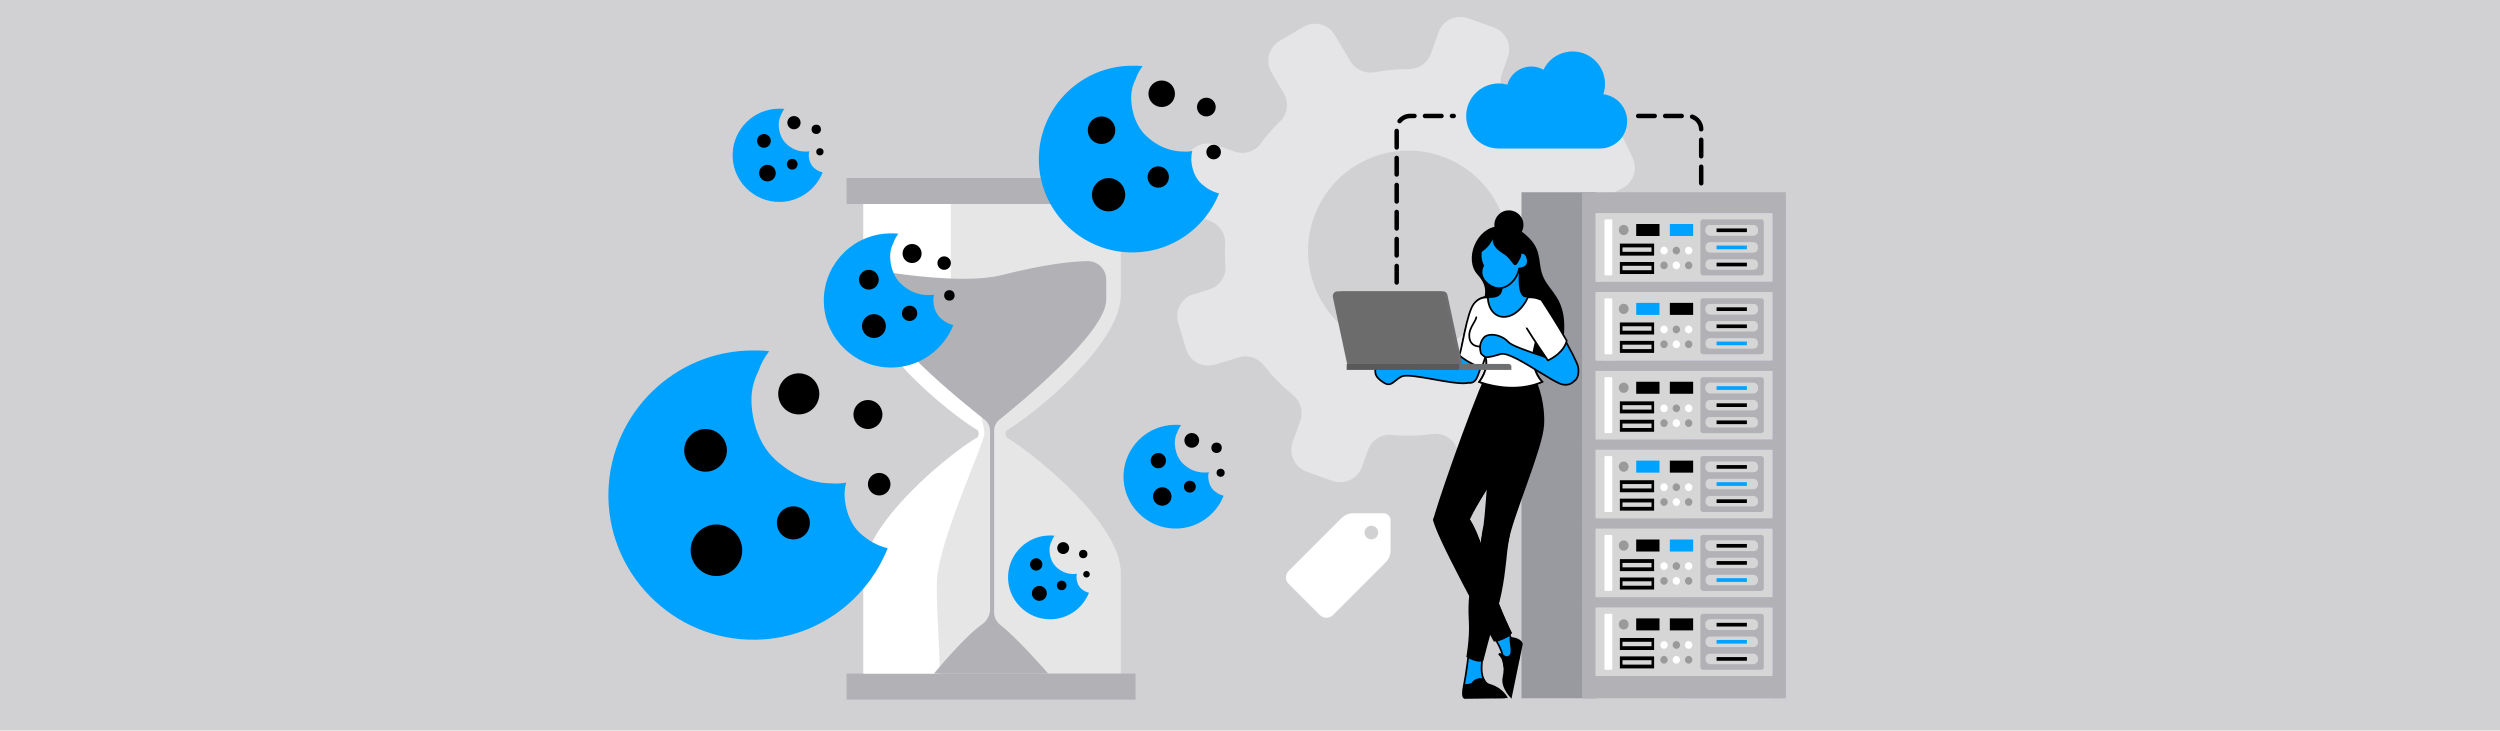 <?xml version="1.0" encoding="UTF-8"?>
<svg id="Layer_1" xmlns="http://www.w3.org/2000/svg" version="1.1" viewBox="0 0 770 225">
  <!-- Generator: Adobe Illustrator 29.7.1, SVG Export Plug-In . SVG Version: 2.1.1 Build 8)  -->
  <defs>
    <style>
      .st0 {
        fill: #9999a0;
      }

      .st1 {
        fill: #d6d6d6;
      }

      .st2 {
        fill: #6c6c6c;
      }

      .st3 {
        fill: #595959;
      }

      .st4 {
        fill: #e6e6e6;
      }

      .st5 {
        fill: #9a9a9a;
      }

      .st6 {
        fill: #6e6f71;
      }

      .st7 {
        fill: #b1b1b6;
      }

      .st8 {
        fill: #e5e5e7;
      }

      .st9 {
        fill: #d1d1d4;
      }

      .st10 {
        fill: #fff;
      }

      .st11 {
        fill: #cdb0f4;
      }

      .st12 {
        fill: #00a2ff;
      }
    </style>
  </defs>
  <rect class="st9" width="770" height="225"/>
  <path class="st10" d="M426.096,158.081c1.208,0,2.196.988,2.196,2.196v9.294c0,1.354-.549,2.671-1.5,3.623l-16.284,16.284c-1.061,1.061-2.891,1.061-3.952,0l-9.66-9.66c-.512-.512-.805-1.208-.805-1.976,0-.732.293-1.464.805-1.976l16.284-16.284c.951-.951,2.269-1.5,3.623-1.5h9.294ZM420.276,164.031c0,1.16.941,2.101,2.101,2.101s2.101-.941,2.101-2.101-.941-2.101-2.101-2.101-2.101.941-2.101,2.101Z"/>
  <path class="st8" d="M500.638,89.534l-5.815-2.069c-2.903-1.033-4.877-3.821-4.722-6.898.205-4.081-.04-8.133-.703-12.09-.518-3.089,1.147-6.132,3.975-7.475l6.099-2.897c3.547-1.685,5.056-5.925,3.371-9.472l-3.622-7.624c-1.685-3.547-5.926-5.056-9.472-3.371l-6.455,3.066c-2.813,1.336-6.215.784-8.338-1.494-2.895-3.108-6.161-5.911-9.766-8.331-2.649-1.778-3.673-5.188-2.604-8.194l1.828-5.137c1.317-3.699-.615-7.765-4.314-9.081l-7.952-2.83c-3.699-1.317-7.765.615-9.081,4.314l-2.355,6.617c-1.029,2.891-3.796,4.727-6.864,4.722-3.495-.007-6.957.316-10.346.945-2.985.554-6.008-.718-7.559-3.328l-4.821-8.114c-2.006-3.376-6.367-4.486-9.743-2.481l-7.256,4.311c-3.375,2.006-4.486,6.367-2.481,9.743l3.75,6.312c1.663,2.799,1.232,6.39-1.101,8.661-2.195,2.136-4.227,4.463-6.069,6.968-1.826,2.484-5.116,3.401-8.02,2.368l-5.816-2.07c-3.699-1.317-7.765.615-9.081,4.314l-2.83,7.952c-1.317,3.699.615,7.765,4.314,9.081l5.777,2.056c2.921,1.04,4.913,3.842,4.761,6.939-.114,2.336-.081,4.662.093,6.966.249,3.291-1.865,6.297-5.023,7.254l-4.777,1.448c-3.757,1.139-5.881,5.108-4.742,8.866l2.449,8.077c1.138,3.758,5.108,5.881,8.866,4.741l7.378-2.236c2.861-.867,5.907.187,7.75,2.54,2.578,3.291,5.533,6.312,8.831,8.989,2.381,1.932,3.368,5.1,2.341,7.988l-2.358,6.624c-1.316,3.699.615,7.765,4.314,9.081l7.952,2.83c3.699,1.316,7.765-.615,9.081-4.314l1.828-5.137c1.07-3.008,4.02-5.001,7.198-4.706,4.299.399,8.579.292,12.765-.279,3.075-.42,6.049,1.297,7.381,4.1l3.118,6.565c1.685,3.546,5.926,5.056,9.472,3.371l7.624-3.622c3.547-1.685,5.056-5.926,3.371-9.472l-2.923-6.154c-1.345-2.831-.71-6.246,1.648-8.311,3.037-2.661,5.807-5.663,8.242-8.978,1.825-2.483,5.118-3.395,8.022-2.362l5.811,2.068c3.699,1.317,7.765-.615,9.081-4.314l2.83-7.952c1.316-3.699-.615-7.765-4.314-9.081ZM462.902,87.65c-5.723,16.079-23.397,24.475-39.476,18.753-16.079-5.723-24.475-23.397-18.752-39.476,5.722-16.079,23.397-24.475,39.476-18.753,16.079,5.723,24.475,23.397,18.753,39.476Z"/>
  <g>
    <path class="st4" d="M310.051,132.537c-.134.19-.704,1.099.028,2.125.047.064.078.116.097.162,8.759,5.262,35.029,26.551,35.029,41.556v31.085h-79.285v-31.097c0-15.101,26.629-36.728,35.194-41.705h.002c.275-.384.365-.753.365-1.073,0-.64-.365-1.088-.365-1.088-8.587-5.089-35.196-26.556-35.196-41.656v-31.085h79.285v31.097c0,15.076-26.542,36.658-35.154,41.681Z"/>
    <path class="st7" d="M260.963,207.464h88.578c.117,0,.212.095.212.212v7.794h-89.012v-7.785c0-.122.099-.222.222-.222Z"/>
    <path class="st10" d="M288.615,178.29c-.406,6.958.917,21.966.797,29.173h-23.492v-31.097c0-15.101,26.629-36.728,35.194-41.705h.002c.275-.384.365-.753.365-1.073,0-.64-.365-1.088-.365-1.088-8.587-5.089-35.196-26.556-35.196-41.656v-31.085h15.716l11.219,3.07v24.583s-1.111,7.081,1.671,14.035c2.782,6.954,8.754,29.266,8.662,32.164-.092,2.898-13.877,32.753-14.572,44.679Z"/>
    <path class="st7" d="M334.932,80.424c-4.807.073-13.07.939-26.438,4.311-9.152,2.309-24.934.57-33.28-.626-2.928-.42-5.548,1.851-5.548,4.809v3.582c0,9.871,26.562,31.256,33.585,36.738,1.064.831,1.687,2.105,1.687,3.455v54.897c0,1.874-.925,3.62-2.46,4.695-5.524,3.866-14.832,15.18-14.832,15.18h35.203s-9.441-10.918-14.739-14.971c-1.21-.925-1.923-2.356-1.923-3.879v-55.936c0-1.343.61-2.612,1.658-3.451,6.886-5.515,32.867-26.978,32.867-36.843v-6.267c0-3.179-2.602-5.741-5.781-5.694Z"/>
    <path class="st7" d="M260.741,54.822h89.012v7.785c0,.122-.099.222-.222.222h-88.577c-.118,0-.214-.096-.214-.214v-7.793h0Z"/>
  </g>
  <g>
    <path class="st12" d="M454.143,93.619c-2.015,3.148-3.948,12.581-4.485,17.658-4.473-.222-16.701,1.736-19.644.925-3.09-.85-6.053-.97-6.346.97-.293,1.94-.052,3.017,2.443,4.631,2.494,1.612,3.078-.637,5.633-1.85,2.554-1.212,15.393,2.6,20.026,2.051.186-.022.36-.064.524-.122.802.17,1.63-.097,2.267-.956,1.473-1.986,6.246-19.827,6.615-21.313.793-3.202-4.389-6.121-7.032-1.994Z"/>
    <path d="M427.67,118.631c-.487,0-1.039-.171-1.705-.602-2.574-1.665-2.871-2.856-2.562-4.896.084-.556.363-.991.828-1.293,1.347-.875,3.927-.426,5.854.104,1.619.447,6.258.018,10.741-.396,3.392-.313,6.59-.608,8.593-.548.588-5.284,2.49-14.387,4.499-17.524h0c1.504-2.351,3.753-2.45,5.224-1.816,1.477.635,2.739,2.22,2.294,4.02-.375,1.512-5.142,19.36-6.659,21.409-.645.867-1.517,1.244-2.466,1.072-.168.054-.339.092-.51.111-2.252.263-6.33-.465-10.279-1.171-4.132-.739-8.404-1.502-9.663-.904-.809.384-1.42.881-1.959,1.32-.717.583-1.372,1.115-2.229,1.115ZM426.371,111.881c-.802,0-1.429.136-1.848.408-.337.219-.529.521-.59.924-.269,1.773-.127,2.781,2.322,4.365,1.512.979,2.188.43,3.305-.479.563-.458,1.201-.978,2.067-1.389,1.419-.67,5.579.073,9.987.86,3.912.699,7.957,1.422,10.123,1.166.156-.018.312-.055.466-.108l.071-.025.073.016c.76.165,1.469-.141,1.996-.853,1.443-1.946,6.213-19.777,6.569-21.218.374-1.51-.715-2.852-1.984-3.398-1.337-.576-3.237-.454-4.561,1.613-1.921,3.001-3.883,12.239-4.444,17.542l-.026.252-.254-.012c-1.915-.097-5.247.211-8.769.537-4.533.418-9.22.851-10.934.38-1.402-.386-2.612-.58-3.571-.58Z"/>
  </g>
  <rect class="st11" x="517.975" y="61.542" width="32.062" height="153.517" transform="translate(1068.011 276.601) rotate(180)"/>
  <rect class="st7" x="545.92" y="61.542" width="4.117" height="153.517" transform="translate(1095.956 276.601) rotate(180)"/>
  <rect class="st0" x="468.619" y="59.214" width="22.795" height="155.844"/>
  <rect class="st7" x="487.298" y="61.542" width="4.117" height="153.517" transform="translate(978.712 276.601) rotate(180)"/>
  <rect class="st7" x="487.298" y="86.735" width="60.68" height="3.227" transform="translate(1035.276 176.698) rotate(180)"/>
  <rect class="st7" x="487.298" y="59.213" width="62.738" height="6.455" transform="translate(1037.334 124.881) rotate(180)"/>
  <rect class="st1" x="491.415" y="65.668" width="54.505" height="21.067" transform="translate(1037.334 152.404) rotate(180)"/>
  <path class="st7" d="M524.522,67.582h17.941c.44,0,.797.357.797.797v15.643c0,.441-.358.798-.798.798h-17.939c-.44,0-.798-.358-.798-.798v-15.643c0-.44.357-.798.798-.798Z"/>
  <rect class="st10" x="494.183" y="67.582" width="2.396" height="17.239" rx=".279" ry=".279"/>
  <rect class="st1" x="525.297" y="69.311" width="16.153" height="3.231" rx="1.406" ry="1.406" transform="translate(1066.748 141.854) rotate(180)"/>
  <rect class="st1" x="525.297" y="69.311" width="16.153" height="3.231" rx="1.406" ry="1.406" transform="translate(1066.748 141.854) rotate(180)"/>
  <rect x="528.706" y="70.36" width="9.336" height="1.133"/>
  <rect class="st12" x="514.313" y="68.99" width="7.177" height="3.7"/>
  <rect x="503.95" y="68.99" width="7.177" height="3.7"/>
  <rect x="498.924" y="75.032" width="10.543" height="3.699"/>
  <rect class="st1" x="499.727" y="76.202" width="8.939" height="1.359" transform="translate(1008.392 153.763) rotate(180)"/>
  <rect x="498.924" y="80.697" width="10.543" height="3.7"/>
  <rect class="st1" x="499.727" y="81.867" width="8.939" height="1.36" transform="translate(1008.392 165.094) rotate(180)"/>
  <path class="st1" d="M526.704,74.587h13.341c.776,0,1.406.63,1.406,1.406v.419c0,.776-.63,1.405-1.405,1.405h-13.342c-.776,0-1.406-.63-1.406-1.406v-.418c0-.776.63-1.406,1.406-1.406Z" transform="translate(1066.748 152.404) rotate(180)"/>
  <path class="st1" d="M526.704,79.86h13.34c.776,0,1.406.63,1.406,1.406v.419c0,.777-.63,1.407-1.407,1.407h-13.34c-.776,0-1.406-.63-1.406-1.406v-.418c0-.777.63-1.407,1.407-1.407Z" transform="translate(1066.748 162.952) rotate(180)"/>
  <rect class="st12" x="528.706" y="75.635" width="9.336" height="1.134"/>
  <rect x="528.706" y="80.909" width="9.336" height="1.134"/>
  <g>
    <path class="st10" d="M521.247,77.176c0-.657-.51-1.191-1.139-1.191s-1.139.534-1.139,1.191.51,1.19,1.139,1.19,1.139-.533,1.139-1.19Z"/>
    <path class="st5" d="M517.453,77.176c0-.657-.51-1.191-1.139-1.191s-1.14.534-1.14,1.191.51,1.19,1.14,1.19,1.139-.533,1.139-1.19Z"/>
    <path class="st10" d="M513.659,77.176c0-.657-.51-1.191-1.14-1.191s-1.139.534-1.139,1.191.51,1.19,1.139,1.19,1.14-.533,1.14-1.19Z"/>
    <path class="st5" d="M501.615,70.84c0-.873-.678-1.581-1.514-1.581s-1.514.708-1.514,1.581.678,1.582,1.514,1.582,1.514-.709,1.514-1.582Z"/>
    <path class="st5" d="M521.247,81.741c0-.657-.51-1.191-1.139-1.191s-1.139.533-1.139,1.191.51,1.191,1.139,1.191,1.139-.534,1.139-1.191Z"/>
    <path class="st10" d="M517.453,81.741c0-.657-.51-1.191-1.139-1.191s-1.14.533-1.14,1.191.51,1.191,1.14,1.191,1.139-.534,1.139-1.191Z"/>
    <path class="st5" d="M513.659,81.741c0-.657-.51-1.191-1.14-1.191s-1.139.533-1.139,1.191.51,1.191,1.139,1.191,1.14-.534,1.14-1.191Z"/>
  </g>
  <rect class="st7" x="487.298" y="111.029" width="60.68" height="3.228" transform="translate(1035.276 225.286) rotate(180)"/>
  <rect class="st1" x="491.415" y="89.963" width="54.505" height="21.066" transform="translate(1037.334 200.991) rotate(180)"/>
  <rect class="st7" x="523.724" y="91.877" width="19.536" height="17.238" rx=".798" ry=".798"/>
  <rect class="st10" x="494.183" y="91.877" width="2.396" height="17.238" rx=".279" ry=".279"/>
  <rect class="st1" x="525.297" y="93.606" width="16.153" height="3.231" rx="1.406" ry="1.406" transform="translate(1066.748 190.442) rotate(180)"/>
  <rect class="st1" x="525.297" y="93.606" width="16.153" height="3.231" rx="1.406" ry="1.406" transform="translate(1066.748 190.442) rotate(180)"/>
  <rect x="528.706" y="94.655" width="9.336" height="1.133"/>
  <rect x="514.313" y="93.285" width="7.177" height="3.7"/>
  <rect class="st12" x="503.95" y="93.285" width="7.177" height="3.7"/>
  <rect x="498.924" y="99.325" width="10.543" height="3.7"/>
  <rect class="st1" x="499.727" y="100.496" width="8.939" height="1.359" transform="translate(1008.392 202.351) rotate(180)"/>
  <rect x="498.924" y="104.991" width="10.543" height="3.699"/>
  <rect class="st1" x="499.727" y="106.161" width="8.939" height="1.359" transform="translate(1008.392 213.682) rotate(180)"/>
  <path class="st1" d="M526.703,98.881h13.343c.776,0,1.405.63,1.405,1.405v.419c0,.775-.63,1.405-1.405,1.405h-13.342c-.776,0-1.406-.63-1.406-1.406v-.419c0-.776.63-1.405,1.405-1.405Z" transform="translate(1066.748 200.992) rotate(180)"/>
  <path class="st1" d="M526.704,104.156h13.341c.776,0,1.406.63,1.406,1.406v.419c0,.775-.63,1.405-1.405,1.405h-13.342c-.776,0-1.406-.63-1.406-1.406v-.418c0-.776.63-1.406,1.406-1.406Z" transform="translate(1066.748 211.541) rotate(-180)"/>
  <rect x="528.706" y="99.929" width="9.336" height="1.134"/>
  <rect class="st12" x="528.706" y="105.204" width="9.336" height="1.134"/>
  <g>
    <path class="st10" d="M521.247,101.469c0-.656-.51-1.19-1.139-1.19s-1.139.534-1.139,1.19.51,1.191,1.139,1.191,1.139-.533,1.139-1.191Z"/>
    <path class="st5" d="M517.453,101.469c0-.656-.51-1.19-1.139-1.19s-1.14.534-1.14,1.19.51,1.191,1.14,1.191,1.139-.533,1.139-1.191Z"/>
    <path class="st10" d="M513.659,101.469c0-.656-.51-1.19-1.14-1.19s-1.139.534-1.139,1.19.51,1.191,1.139,1.191,1.14-.533,1.14-1.191Z"/>
    <path class="st5" d="M501.615,95.135c0-.874-.678-1.582-1.514-1.582s-1.514.708-1.514,1.582.678,1.581,1.514,1.581,1.514-.708,1.514-1.581Z"/>
    <path class="st5" d="M521.247,106.036c0-.657-.51-1.191-1.139-1.191s-1.139.533-1.139,1.191.51,1.19,1.139,1.19,1.139-.533,1.139-1.19Z"/>
    <path class="st10" d="M517.453,106.036c0-.657-.51-1.191-1.139-1.191s-1.14.533-1.14,1.191.51,1.19,1.14,1.19,1.139-.533,1.139-1.19Z"/>
    <path class="st5" d="M513.659,106.036c0-.657-.51-1.191-1.14-1.191s-1.139.533-1.139,1.191.51,1.19,1.139,1.19,1.14-.533,1.14-1.19Z"/>
  </g>
  <rect class="st7" x="487.298" y="135.323" width="60.68" height="3.228" transform="translate(1035.276 273.875) rotate(180)"/>
  <g>
    <rect class="st1" x="491.415" y="114.257" width="54.505" height="21.066" transform="translate(1037.334 249.58) rotate(180)"/>
    <path class="st7" d="M524.523,116.17h17.939c.44,0,.798.358.798.798v15.643c0,.441-.358.798-.798.798h-17.939c-.44,0-.798-.358-.798-.798v-15.643c0-.441.358-.799.799-.799Z"/>
    <rect class="st10" x="494.183" y="116.17" width="2.396" height="17.24" rx=".279" ry=".279"/>
    <rect class="st1" x="525.297" y="117.9" width="16.153" height="3.231" rx="1.406" ry="1.406" transform="translate(1066.748 239.031) rotate(180)"/>
    <rect class="st1" x="525.297" y="117.9" width="16.153" height="3.231" rx="1.406" ry="1.406" transform="translate(1066.748 239.031) rotate(180)"/>
    <rect class="st12" x="528.706" y="118.949" width="9.336" height="1.133"/>
    <rect x="514.313" y="117.579" width="7.177" height="3.7"/>
    <rect x="503.95" y="117.579" width="7.177" height="3.7"/>
    <rect x="498.924" y="123.62" width="10.543" height="3.7"/>
    <rect class="st1" x="499.727" y="124.79" width="8.939" height="1.359" transform="translate(1008.392 250.94) rotate(180)"/>
    <rect x="498.924" y="129.286" width="10.543" height="3.699"/>
    <rect class="st1" x="499.727" y="130.456" width="8.939" height="1.359" transform="translate(1008.392 262.271) rotate(180)"/>
    <rect class="st1" x="525.297" y="123.175" width="16.153" height="3.231" rx="1.406" ry="1.406" transform="translate(1066.748 249.58) rotate(180)"/>
    <rect class="st1" x="525.297" y="128.449" width="16.153" height="3.231" rx="1.406" ry="1.406" transform="translate(1066.748 260.129) rotate(180)"/>
    <rect x="528.706" y="124.223" width="9.336" height="1.133"/>
    <rect x="528.706" y="129.498" width="9.336" height="1.134"/>
    <g>
      <path class="st10" d="M521.247,125.764c0-.658-.51-1.191-1.139-1.191s-1.139.533-1.139,1.191.51,1.19,1.139,1.19,1.139-.533,1.139-1.19Z"/>
      <path class="st5" d="M517.453,125.764c0-.658-.51-1.191-1.139-1.191s-1.14.533-1.14,1.191.51,1.19,1.14,1.19,1.139-.533,1.139-1.19Z"/>
      <path class="st10" d="M513.659,125.764c0-.658-.51-1.191-1.14-1.191s-1.139.533-1.139,1.191.51,1.19,1.139,1.19,1.14-.533,1.14-1.19Z"/>
      <path class="st5" d="M501.615,119.429c0-.874-.678-1.582-1.514-1.582s-1.514.709-1.514,1.582.678,1.582,1.514,1.582,1.514-.709,1.514-1.582Z"/>
      <path class="st5" d="M521.247,130.33c0-.657-.51-1.191-1.139-1.191s-1.139.533-1.139,1.191.51,1.191,1.139,1.191,1.139-.533,1.139-1.191Z"/>
      <path class="st10" d="M517.453,130.33c0-.657-.51-1.191-1.139-1.191s-1.14.533-1.14,1.191.51,1.191,1.14,1.191,1.139-.533,1.139-1.191Z"/>
      <path class="st5" d="M513.659,130.33c0-.657-.51-1.191-1.14-1.191s-1.139.533-1.139,1.191.51,1.191,1.139,1.191,1.14-.533,1.14-1.191Z"/>
    </g>
  </g>
  <rect class="st7" x="487.298" y="159.617" width="60.68" height="3.228" transform="translate(1035.276 322.463) rotate(180)"/>
  <g>
    <rect class="st1" x="491.415" y="138.552" width="54.505" height="21.066" transform="translate(1037.334 298.169) rotate(180)"/>
    <rect class="st7" x="523.724" y="140.465" width="19.536" height="17.239" rx=".798" ry=".798"/>
    <path class="st10" d="M494.463,140.465h1.837c.154,0,.279.125.279.279v16.681c0,.154-.125.279-.279.279h-1.839c-.154,0-.279-.125-.279-.279v-16.68c0-.155.125-.28.28-.28Z"/>
    <rect class="st1" x="525.297" y="142.195" width="16.153" height="3.231" rx="1.406" ry="1.406" transform="translate(1066.748 287.62) rotate(180)"/>
    <rect class="st1" x="525.297" y="142.195" width="16.153" height="3.231" rx="1.406" ry="1.406" transform="translate(1066.748 287.62) rotate(180)"/>
    <rect x="528.706" y="143.244" width="9.336" height="1.133"/>
    <rect x="514.313" y="141.874" width="7.177" height="3.7"/>
    <rect class="st12" x="503.95" y="141.874" width="7.177" height="3.7"/>
    <rect x="498.924" y="147.914" width="10.543" height="3.7"/>
    <rect class="st1" x="499.727" y="149.085" width="8.939" height="1.358" transform="translate(1008.392 299.528) rotate(180)"/>
    <rect x="498.924" y="153.58" width="10.543" height="3.699"/>
    <rect class="st1" x="499.727" y="154.75" width="8.939" height="1.359" transform="translate(1008.392 310.859) rotate(180)"/>
    <rect class="st1" x="525.297" y="147.469" width="16.153" height="3.231" rx="1.406" ry="1.406" transform="translate(1066.748 298.169) rotate(180)"/>
    <rect class="st1" x="525.297" y="152.743" width="16.153" height="3.231" rx="1.406" ry="1.406" transform="translate(1066.748 308.718) rotate(180)"/>
    <rect class="st12" x="528.706" y="148.517" width="9.336" height="1.134"/>
    <rect x="528.706" y="153.792" width="9.336" height="1.134"/>
    <g>
      <path class="st10" d="M521.247,150.058c0-.657-.51-1.19-1.139-1.19s-1.139.533-1.139,1.19.51,1.191,1.139,1.191,1.139-.533,1.139-1.191Z"/>
      <path class="st5" d="M517.453,150.058c0-.657-.51-1.19-1.139-1.19s-1.14.533-1.14,1.19.51,1.191,1.14,1.191,1.139-.533,1.139-1.191Z"/>
      <path class="st10" d="M513.659,150.058c0-.657-.51-1.19-1.14-1.19s-1.139.533-1.139,1.19.51,1.191,1.139,1.191,1.14-.533,1.14-1.191Z"/>
      <path class="st5" d="M501.615,143.724c0-.873-.678-1.581-1.514-1.581s-1.514.708-1.514,1.581.678,1.581,1.514,1.581,1.514-.708,1.514-1.581Z"/>
      <path class="st5" d="M521.247,154.624c0-.656-.51-1.19-1.139-1.19s-1.139.534-1.139,1.19.51,1.191,1.139,1.191,1.139-.533,1.139-1.191Z"/>
      <path class="st10" d="M517.453,154.624c0-.656-.51-1.19-1.139-1.19s-1.14.534-1.14,1.19.51,1.191,1.14,1.191,1.139-.533,1.139-1.191Z"/>
      <path class="st5" d="M513.659,154.624c0-.656-.51-1.19-1.14-1.19s-1.139.534-1.139,1.19.51,1.191,1.139,1.191,1.14-.533,1.14-1.191Z"/>
    </g>
  </g>
  <rect class="st7" x="487.298" y="183.912" width="60.68" height="3.228" transform="translate(1035.276 371.052) rotate(180)"/>
  <g>
    <rect class="st1" x="491.415" y="162.846" width="54.505" height="21.066" transform="translate(1037.334 346.758) rotate(180)"/>
    <rect class="st7" x="523.724" y="164.759" width="19.536" height="17.239" rx=".798" ry=".798"/>
    <path class="st10" d="M494.462,164.759h1.837c.154,0,.279.125.279.279v16.68c0,.154-.125.28-.28.28h-1.838c-.154,0-.279-.125-.279-.279v-16.681c0-.154.125-.279.279-.279Z"/>
    <rect class="st1" x="525.297" y="166.489" width="16.153" height="3.231" rx="1.406" ry="1.406" transform="translate(1066.748 336.209) rotate(180)"/>
    <rect class="st1" x="525.297" y="166.489" width="16.153" height="3.231" rx="1.406" ry="1.406" transform="translate(1066.748 336.209) rotate(180)"/>
    <rect x="528.706" y="167.537" width="9.336" height="1.134"/>
    <rect class="st12" x="514.313" y="166.168" width="7.177" height="3.7"/>
    <rect x="503.95" y="166.168" width="7.177" height="3.7"/>
    <rect x="498.924" y="172.208" width="10.543" height="3.7"/>
    <rect class="st1" x="499.727" y="173.378" width="8.939" height="1.36" transform="translate(1008.392 348.117) rotate(180)"/>
    <rect x="498.924" y="177.874" width="10.543" height="3.699"/>
    <rect class="st1" x="499.727" y="179.044" width="8.939" height="1.359" transform="translate(1008.392 359.448) rotate(180)"/>
    <rect class="st1" x="525.297" y="171.763" width="16.153" height="3.231" rx="1.406" ry="1.406" transform="translate(1066.748 346.758) rotate(-180)"/>
    <rect class="st1" x="525.297" y="177.038" width="16.153" height="3.231" rx="1.406" ry="1.406" transform="translate(1066.748 357.307) rotate(180)"/>
    <rect x="528.706" y="172.812" width="9.336" height="1.133"/>
    <rect class="st12" x="528.706" y="178.087" width="9.336" height="1.133"/>
    <g>
      <path class="st10" d="M521.247,174.353c0-.658-.51-1.191-1.139-1.191s-1.139.533-1.139,1.191.51,1.19,1.139,1.19,1.139-.533,1.139-1.19Z"/>
      <path class="st5" d="M517.453,174.353c0-.658-.51-1.191-1.139-1.191s-1.14.533-1.14,1.191.51,1.19,1.14,1.19,1.139-.533,1.139-1.19Z"/>
      <path class="st10" d="M513.659,174.353c0-.658-.51-1.191-1.14-1.191s-1.139.533-1.139,1.191.51,1.19,1.139,1.19,1.14-.533,1.14-1.19Z"/>
      <path class="st5" d="M501.615,168.018c0-.874-.678-1.581-1.514-1.581s-1.514.707-1.514,1.581.678,1.581,1.514,1.581,1.514-.708,1.514-1.581Z"/>
      <path class="st5" d="M521.247,178.919c0-.658-.51-1.191-1.139-1.191s-1.139.533-1.139,1.191.51,1.19,1.139,1.19,1.139-.533,1.139-1.19Z"/>
      <path class="st10" d="M517.453,178.919c0-.658-.51-1.191-1.139-1.191s-1.14.533-1.14,1.191.51,1.19,1.14,1.19,1.139-.533,1.139-1.19Z"/>
      <path class="st5" d="M513.659,178.919c0-.658-.51-1.191-1.14-1.191s-1.139.533-1.139,1.191.51,1.19,1.139,1.19,1.14-.533,1.14-1.19Z"/>
    </g>
  </g>
  <rect class="st7" x="487.298" y="208.206" width="60.68" height="6.852" transform="translate(1035.276 423.265) rotate(180)"/>
  <g>
    <rect class="st1" x="491.415" y="187.14" width="54.505" height="21.066" transform="translate(1037.334 395.346) rotate(180)"/>
    <path class="st7" d="M524.522,189.053h17.94c.44,0,.798.358.798.798v15.642c0,.441-.358.799-.799.799h-17.939c-.44,0-.798-.358-.798-.798v-15.643c0-.44.357-.797.797-.797Z"/>
    <path class="st10" d="M494.462,189.053h1.837c.154,0,.279.125.279.279v16.679c0,.155-.126.28-.28.28h-1.837c-.154,0-.279-.125-.279-.279v-16.68c0-.154.125-.279.279-.279Z"/>
    <path class="st1" d="M526.703,190.783h13.342c.776,0,1.406.63,1.406,1.406v.418c0,.776-.63,1.406-1.406,1.406h-13.341c-.776,0-1.406-.63-1.406-1.406v-.419c0-.776.63-1.405,1.405-1.405Z" transform="translate(1066.748 384.797) rotate(180)"/>
    <path class="st1" d="M526.703,190.783h13.342c.776,0,1.406.63,1.406,1.406v.418c0,.776-.63,1.406-1.406,1.406h-13.341c-.776,0-1.406-.63-1.406-1.406v-.419c0-.776.63-1.405,1.405-1.405Z" transform="translate(1066.748 384.797) rotate(180)"/>
    <rect x="528.706" y="191.832" width="9.336" height="1.134"/>
    <rect x="514.313" y="190.462" width="7.177" height="3.699"/>
    <rect x="503.95" y="190.462" width="7.177" height="3.699"/>
    <rect x="498.924" y="196.503" width="10.543" height="3.7"/>
    <rect class="st1" x="499.727" y="197.673" width="8.939" height="1.359" transform="translate(1008.392 396.705) rotate(180)"/>
    <rect x="498.924" y="202.169" width="10.543" height="3.699"/>
    <rect class="st1" x="499.727" y="203.339" width="8.939" height="1.359" transform="translate(1008.392 408.037) rotate(180)"/>
    <rect class="st1" x="525.297" y="196.058" width="16.153" height="3.231" rx="1.406" ry="1.406" transform="translate(1066.748 395.346) rotate(180)"/>
    <rect class="st1" x="525.297" y="201.332" width="16.153" height="3.231" rx="1.406" ry="1.406" transform="translate(1066.748 405.896) rotate(180)"/>
    <rect class="st12" x="528.706" y="197.106" width="9.336" height="1.134"/>
    <rect x="528.706" y="202.38" width="9.336" height="1.134"/>
    <g>
      <path class="st10" d="M521.247,198.647c0-.657-.51-1.19-1.139-1.19s-1.139.533-1.139,1.19.51,1.191,1.139,1.191,1.139-.533,1.139-1.191Z"/>
      <path class="st5" d="M517.453,198.647c0-.657-.51-1.19-1.139-1.19s-1.14.533-1.14,1.19.51,1.191,1.14,1.191,1.139-.533,1.139-1.191Z"/>
      <path class="st10" d="M513.659,198.647c0-.657-.51-1.19-1.14-1.19s-1.139.533-1.139,1.19.51,1.191,1.139,1.191,1.14-.533,1.14-1.191Z"/>
      <path class="st5" d="M501.615,192.313c0-.874-.678-1.581-1.514-1.581s-1.514.708-1.514,1.581.678,1.581,1.514,1.581,1.514-.708,1.514-1.581Z"/>
      <path class="st5" d="M521.247,203.212c0-.658-.51-1.19-1.139-1.19s-1.139.533-1.139,1.19.51,1.191,1.139,1.191,1.139-.533,1.139-1.191Z"/>
      <path class="st10" d="M517.453,203.212c0-.658-.51-1.19-1.139-1.19s-1.14.533-1.14,1.19.51,1.191,1.14,1.191,1.139-.533,1.139-1.191Z"/>
      <path class="st5" d="M513.659,203.212c0-.658-.51-1.19-1.14-1.19s-1.139.533-1.139,1.19.51,1.191,1.139,1.191,1.14-.533,1.14-1.191Z"/>
    </g>
  </g>
  <g>
    <path class="st12" d="M462.983,202.92c-.122-1.652-.918-3.475-2.071-5.497l4.052-1.897c.767,1.773.967,2.74,2.592,4.958,1.075,1.467-.46,5.441-3.687,5.804-.153.017-.705-.915-.887-3.368Z"/>
    <path d="M463.786,206.567l-.148-.1c-.35-.289-.771-1.492-.923-3.528h0c-.106-1.438-.734-3.1-2.036-5.384l-.144-.253,4.565-2.137.109.254c.16.37.296.705.425,1.024.485,1.201.869,2.15,2.138,3.882.526.719.519,1.979-.022,3.213-.745,1.7-2.185,2.828-3.851,3.016l-.113.013ZM463.839,206.021h0ZM463.25,202.9c.148,1.998.541,2.889.692,3.108,1.431-.201,2.664-1.197,3.316-2.686.458-1.044.49-2.121.08-2.681-1.307-1.785-1.702-2.762-2.201-3.998-.098-.24-.199-.49-.312-.758l-3.538,1.656c1.246,2.229,1.854,3.89,1.962,5.357h0Z"/>
  </g>
  <path d="M464.458,202.073c-1.118.447-2.585-1.9-2.971-.456,1.402,1.324,2.053,3.519,1.318,7.09-.669,3.252,2.733,6.497,2.733,6.497l3.472-16.873s-.261-1.976-4.011-2.13c-.364,1.768,1.145,5.199-.541,5.872Z"/>
  <g>
    <path class="st12" d="M459.592,211.847c-5.016-2.941-2.638-7.841-3.071-11.243l-4.201.991s-.731,6.003-1.485,9.791c-.753,3.789.382,3.578.382,3.578l11.999-.144s-.125-.922-3.625-2.974Z"/>
    <path d="M451.169,215.238c-.11,0-.298-.054-.46-.217-.479-.486-.525-1.727-.136-3.688.742-3.734,1.474-9.711,1.48-9.771l.023-.186,4.673-1.103.037.295c.121.949.032,1.985-.062,3.081-.25,2.903-.509,5.905,3.004,7.964h0c3.438,2.016,3.731,2.994,3.755,3.17l.041.301-12.303.147c-.014.003-.032.005-.053.005ZM452.563,201.813c-.13,1.044-.792,6.244-1.465,9.626-.465,2.343-.175,3.006-.027,3.183.062.074.109.077.116.077h0l11.574-.141c-.32-.404-1.157-1.222-3.305-2.48-3.805-2.229-3.519-5.547-3.267-8.473.082-.95.16-1.854.096-2.67l-3.723.878Z"/>
  </g>
  <path d="M459.342,210.813c-1.162-.388-1.59-.391-2.264-1.557-.43-.817-3.128-.351-3.755,1.032,0,0-1.14.616-2.364.33-.034.265-.074.523-.123.77-.753,3.789.382,3.578.382,3.578l13.216.042s-1.244-2.908-5.091-4.194Z"/>
  <path d="M457.552,115.557c-5.088,11.147-16.197,43.224-16.105,44.701.109,1.742,8.088,8.608,10.519,1.479,3.781-11.093,29.186-39.279,16.536-50.148-4.642-3.988-9.402.579-10.95,3.968Z"/>
  <path d="M471.605,116.521c-.591-1.953-1.592-3.632-3.103-4.932-.138-.118-.276-.228-.414-.332-.015-.012-.031-.023-.046-.034-.735-.543-1.471-.88-2.194-1.05.284,9.151-1.434,17.779-3.917,25.299l-.839-12.517s-4.931,9.236-5.112,20.14c-.033,2.012-.548,3.989-1.467,5.779-4.088,7.961-6.335,13.2-6.884,13.843.74-.278,1.923.559,3.134,1.133.475-.496.887-1.185,1.203-2.114,3.299-9.678,23.056-32.368,19.639-45.216Z"/>
  <path d="M475.582,130.922c.377-6.453-1.659-12.031-2.425-13.585-1.259-2.55-5.962-4.967-8.976-1.571-3.014,3.395-2.806,5.46-4.309,13.743-1.503,8.283-2.119,30.632-3.629,36.633-1.51,6,6.52,10.507,8.12,1.602,1.601-8.905,10.783-29.358,11.219-36.822Z"/>
  <path d="M464.26,169.556c.191-1.73.43-2.952.755-4.662,1.384-7.28-7.833-4.23-8.255-2.317-.53,2.402-.232,3.816-2.517,11.999-2.284,8.182-2.025,13.07-1.815,17.57.21,4.5-.783,10.197-.783,10.197,3.425,2.168,5.198,1.253,5.198,1.253,0,0,2.239-8.789,4.327-15.777,2.087-6.989,2.643-14.217,3.089-18.264Z"/>
  <path d="M463.231,65.045c-2.335.834-3.552,3.403-2.719,5.737.834,2.335,3.403,3.552,5.738,2.718,2.335-.834,3.552-3.403,2.718-5.737-.834-2.335-3.403-3.553-5.738-2.718Z"/>
  <path d="M475.474,85.613c-2.025-4.248-.279-7.881-4.328-12.117-4.049-4.235-6.793-3.897-9.503-3.809-6.871.221-10.837,10.164-6.591,14.858,3.929,4.343,2.154,7.144.63,11.835-1.525,4.689-.421,18.678,11.771,18.155,12.193-.524,14.204-6.052,14.341-13.543.164-8.966-4.297-11.129-6.321-15.377Z"/>
  <path class="st12" d="M460.561,95.041c-8.971,4.926-10.977,17.915-11.044,18.806-.152-3.284,2.176-16.401,4.626-20.227,2.443-3.816,6.642,1.298,6.418,1.421Z"/>
  <g>
    <path class="st12" d="M472.28,109.034c.158-1.903.783-3.671,2.301-10.258.592-2.569,1.324-4.583.65-5.7-.853-1.413-3.404-1.567-5.216-1.508-3.275.106-2.279-9.878-2.279-9.878-.555-1.63-5.662.865-5.241,6.127.421,5.262-4.855,2.996-6.062,4.013-1.655,1.395-1.429,4.32-1.72,5.884-.291,1.564-2.54,3.481-2.134,6.331.406,2.85,3.107,2.664,3.107,2.664,1.003,1.079,1.965,3.07,2.104,4.496.323,3.316-2.208,6.429-2.208,6.429,9.747,3.908,19.438-.055,19.438-.055,0,0-3.211-2.845-2.739-8.545Z"/>
    <path d="M464.84,119.612c-2.889,0-6.127-.434-9.357-1.729l-.338-.136.229-.282c.024-.03,2.457-3.07,2.149-6.235-.126-1.29-.993-3.169-1.954-4.252-.586-.009-2.873-.216-3.255-2.896-.275-1.934.613-3.459,1.327-4.685.383-.658.714-1.226.809-1.733.067-.363.107-.817.149-1.297.143-1.609.318-3.611,1.661-4.743.441-.372,1.224-.378,2.129-.384,1.173-.008,2.503-.018,3.244-.828.496-.541.69-1.382.595-2.574-.333-4.162,2.594-6.523,4.235-6.862.771-.159,1.34.076,1.527.627l.019.055-.006.058c-.007.072-.703,7.279,1.066,9.171.27.289.586.431.937.412,2.899-.093,4.742.457,5.454,1.638.604,1,.216,2.541-.274,4.492-.112.447-.23.917-.343,1.407-.569,2.468-1.004,4.224-1.354,5.636-.562,2.273-.846,3.415-.942,4.584h0c-.454,5.488,2.619,8.294,2.649,8.323l.321.285-.397.163c-.065.027-4.465,1.785-10.281,1.785ZM456.01,117.515c8.347,3.194,16.671.614,18.526-.042-.812-.889-2.918-3.685-2.523-8.46h0c.101-1.213.387-2.368.957-4.669.349-1.409.783-3.163,1.351-5.626.114-.494.233-.967.347-1.418.459-1.83.822-3.276.335-4.084-.597-.988-2.312-1.464-4.978-1.379-.533.021-.97-.179-1.346-.581-1.86-1.99-1.289-8.737-1.215-9.526-.159-.335-.671-.272-.892-.227-1.434.296-4.112,2.513-3.809,6.294.107,1.349-.133,2.323-.734,2.98-.899.981-2.417.993-3.636,1.001-.769.005-1.494.011-1.787.258-1.173.989-1.339,2.869-1.472,4.38-.044.493-.085.959-.157,1.348-.111.6-.464,1.205-.872,1.906-.707,1.214-1.509,2.59-1.26,4.339.365,2.562,2.718,2.437,2.823,2.435l.127-.008.087.093c1.078,1.16,2.033,3.203,2.174,4.652.275,2.834-1.423,5.473-2.047,6.335Z"/>
  </g>
  <path class="st12" d="M470.016,91.568c-3.275.106-2.055-9.284-2.055-9.284-.307-.906-2.018.276-3.497,1.124,1.025.23,3.594,4.624,2.345,11.21-.354,1.87-2.325,3.032-4.158,3.453,0,0,11.708,1.673,11.931.705.592-2.569-2.754-7.267-4.566-7.209Z"/>
  <g>
    <path class="st10" d="M449.476,109.461s2.643,2.385,6.914,3.8l1.697-5.14.168-16.462s-3.339-.611-5.05,3.222c-1.711,3.834-2.914,12.405-3.729,14.58Z"/>
    <path d="M456.56,113.6l-.255-.084c-4.276-1.416-6.9-3.757-7.01-3.855l-.136-.123.064-.171c.307-.821.681-2.619,1.113-4.702.694-3.348,1.56-7.514,2.622-9.894,1.776-3.98,5.309-3.383,5.343-3.376l.223.041-.184,16.769-1.781,5.395ZM449.79,109.377c.572.478,2.937,2.336,6.43,3.543l1.6-4.844.165-16.179c-.748-.055-3.165.025-4.534,3.093-1.039,2.327-1.897,6.461-2.587,9.784-.409,1.968-.766,3.686-1.073,4.603Z"/>
  </g>
  <g>
    <path class="st10" d="M454.714,97.713c-.29,1.564-2.54,3.481-2.133,6.332.405,2.85,3.104,2.665,3.104,2.665,1.004,1.077,1.967,3.069,2.105,4.494.322,3.317-2.209,6.431-2.209,6.431,11.874,4.071,19.437-.056,19.437-.056,0,0-3.21-2.843-2.739-8.546.158-1.902.783-3.669,2.302-10.257.593-2.568,1.325-4.583.65-5.7-.767-1.273-2.906-1.525-4.645-1.521-1.956,4.471-6.005,7.022-9.123,5.717-2.007-.836-3.149-3.072-3.227-5.764"/>
    <path d="M465.848,119.693c-2.824,0-6.34-.429-10.354-1.805-.083-.028-.146-.096-.171-.18-.024-.085-.006-.175.05-.243.024-.03,2.458-3.07,2.15-6.236-.125-1.291-.993-3.169-1.955-4.25-.585-.009-2.873-.217-3.253-2.897-.276-1.934.612-3.459,1.326-4.685.384-.658.714-1.226.809-1.734.026-.146.161-.241.312-.215.146.027.242.167.215.312-.111.6-.464,1.205-.872,1.906-.707,1.214-1.509,2.59-1.259,4.339.364,2.565,2.724,2.441,2.821,2.436.1-.005.16.027.214.084,1.079,1.158,2.035,3.201,2.175,4.651.274,2.82-1.405,5.445-2.037,6.322,10.058,3.331,16.99.7,18.542,0-.792-.855-2.948-3.659-2.55-8.49.101-1.211.387-2.365.956-4.663.349-1.411.783-3.166,1.352-5.632.114-.493.232-.964.346-1.414.461-1.832.825-3.279.337-4.088-.538-.893-2.003-1.372-4.242-1.391-2.061,4.553-6.16,7.05-9.399,5.696-2.039-.85-3.308-3.094-3.393-6.003-.004-.148.112-.271.261-.276.143.004.271.112.276.26.078,2.692,1.223,4.757,3.062,5.524,2.945,1.236,6.887-1.267,8.772-5.577.049-.11.166-.159.285-.161,2.549,0,4.176.555,4.836,1.65.604,1,.216,2.543-.275,4.496-.112.446-.23.915-.343,1.404-.57,2.471-1.005,4.228-1.354,5.64-.562,2.271-.845,3.411-.941,4.579-.453,5.49,2.619,8.295,2.649,8.323.065.058.099.144.089.23s-.062.163-.138.205c-.079.043-1.972,1.061-5.354,1.584-1.092.169-2.418.295-3.946.295Z"/>
  </g>
  <path class="st12" d="M472.922,100.86c-.581-2.636-.927-5.175.081-7.709-1.828,1.16-4.169,3.716-3.645,5.984.395,1.707,9.032,13.798,12.265,17.155-.607-.738-7.931-11.931-8.701-15.43Z"/>
  <g>
    <path class="st12" d="M466.652,78.5s-4.209-5.65-6.371-5.182c-2.161.467-3.779,1.158-4.097,3.783,0,0-.583,2.415.622,4.725,0,0-2.015,3.344,2.1,6.06,4.115,2.715,8.365-1.323,8.98-5.185,0,0,3.095.036,2.652-2.697-.444-2.733-2.203-2.333-3.885-1.504Z"/>
    <path d="M461.685,89.044c-.882,0-1.879-.242-2.927-.934-3.805-2.511-2.587-5.604-2.254-6.286-1.153-2.331-.605-4.685-.581-4.786.35-2.89,2.317-3.553,4.302-3.983,2.106-.448,5.683,4.025,6.509,5.107.896-.423,1.981-.796,2.85-.347.64.329,1.038,1.031,1.219,2.145.136.836-.021,1.523-.469,2.042-.656.763-1.747.924-2.221.958-.462,2.405-2.213,4.696-4.319,5.624-.569.25-1.289.459-2.108.459ZM460.558,73.558c-.076,0-.149.007-.22.022-2.302.498-3.604,1.212-3.888,3.554-.012.054-.549,2.38.594,4.568l.068.133-.076.129c-.077.128-1.825,3.162,2.017,5.699,1.819,1.201,3.464.897,4.524.431,2.012-.886,3.675-3.121,4.044-5.434l.036-.228.231.002s1.364.004,2.039-.782c.338-.393.453-.933.345-1.604-.149-.921-.464-1.512-.936-1.754-.555-.287-1.369-.143-2.565.449l-.201.099-.133-.179c-1.094-1.467-4.185-5.103-5.88-5.103Z"/>
  </g>
  <path d="M454.847,78.505s3.156-1.533,4.464-3.978c1.308-2.446,2.382-2.423,2.382-2.423-6.453-.74-6.846,6.401-6.846,6.401Z"/>
  <path d="M460.011,73.007c-.679,1.009-.194,3.292,2.881,5.085,3.076,1.793,3.258,5.076,4.594,2.849,1.335-2.227,1.273-2.509.747-4.832-.525-2.324-6.732-5.32-8.222-3.102Z"/>
  <g>
    <path class="st12" d="M486.059,113.06c-.424-2.595-9.274-17.418-11.108-20.375-.652-1.051-6.385,3.029-5.593,6.451.255,1.1,3.931,6.511,7.38,11.119-5.261-1.798-11.114-3.674-12.258-4.991-1.854-2.134-6.013-2.93-7.459-1.288-.405.46-.677.929-.852,1.407-.462,1.134-.357,2.293-.038,3.484.036.133,1.49,1.41,1.594,1.166,1.064.003,2.641-.42,4.454-.979,3.07-.948,13.876,7.264,18.212,9.077,1.95.816,3.552.236,4.467-.789,1.022-.577,1.539-2.213,1.201-4.282Z"/>
    <path d="M482.206,118.786c-.616,0-1.265-.135-1.919-.408-1.556-.65-3.935-2.115-6.453-3.665-4.325-2.664-9.71-5.982-11.575-5.402-1.63.503-3.293.969-4.442.99-.052.024-.105.037-.174.03-.412-.028-1.703-1.148-1.77-1.394-.396-1.475-.381-2.602.049-3.655.193-.529.488-1.018.898-1.483.55-.625,1.487-.968,2.643-.968h.02c1.912.006,4.051.935,5.199,2.257.976,1.122,5.793,2.757,10.452,4.338l.874.297c-3.283-4.434-6.652-9.412-6.911-10.527-.633-2.734,2.662-5.926,4.667-6.753.889-.366,1.262-.149,1.415.101,1.389,2.238,10.693,17.705,11.146,20.473h0c.342,2.093-.167,3.865-1.296,4.536-.742.813-1.732,1.233-2.822,1.233ZM462.74,108.711c2.369,0,6.94,2.814,11.375,5.544,2.5,1.539,4.861,2.993,6.379,3.628,1.604.67,3.16.401,4.163-.721l.068-.055c.959-.541,1.378-2.113,1.069-4.006-.403-2.472-8.842-16.681-11.071-20.276-.032-.052-.263-.09-.755.112-1.809.746-4.909,3.716-4.349,6.136.222.957,3.579,6.003,7.333,11.019l.521.695-2.513-.856c-4.943-1.678-9.613-3.262-10.684-4.494-1.056-1.214-3.027-2.066-4.797-2.072h-.018c-.999,0-1.794.279-2.24.786-.365.415-.627.847-.801,1.322-.386.946-.394,1.968-.031,3.322.101.123.906.803,1.221.967h.115s.007,0,.01,0c1.081,0,2.736-.465,4.364-.967.189-.059.404-.086.64-.086Z"/>
  </g>
  <g>
    <rect class="st3" x="414.783" y="112.099" width="34.732" height="1.833"/>
    <path class="st6" d="M449.515,113.932h15.987v-1.032c0-.444-.358-.802-.801-.802h-15.186v1.833Z"/>
  </g>
  <g>
    <path class="st6" d="M415.761,112.099h34.594l-4.554-21.299c-.133-.622-.654-1.063-1.253-1.063h-31.155c-1.236,0-2.153,1.221-1.879,2.503l4.246,19.859Z"/>
    <path class="st2" d="M414.921,112.099h34.594l-4.555-21.299c-.133-.622-.653-1.063-1.253-1.063h-31.811c-.901,0-1.568.889-1.368,1.822l4.392,20.54Z"/>
  </g>
  <g>
    <path d="M465.647,194.969s-.424.65-1.425,1.309c-.051.035-.104.07-.162.101v.004c-.883.546-2.17,1.08-3.948,1.233,0,0-19.571-35.236-18.65-37.867.414-1.191,4.528-6.854,9.295-2.241,2.571,2.49,5.331,7.961,7.802,18.723.061.256.119.514.177.776,1.587,7.121,6.911,17.963,6.911,17.963Z"/>
    <path d="M465.647,194.969s-.424.65-1.425,1.309c-.051.035-.104.07-.162.105v-.004c-3.716-6.224-8.086-17.286-9.21-23.073-.612-3.142-1.67-7.22-2.579-10.506-.669-2.413-1.252-4.405-1.514-5.292,2.571,2.49,5.331,7.961,7.802,18.723.061.256.119.514.177.776,1.587,7.121,6.911,17.963,6.911,17.963Z"/>
  </g>
  <path class="st10" d="M476.767,111.022s-7.258-10.247-8.008-12.134c-.751-1.89,2.341-6.709,5.134-6.491,0,0,.984.15,1.051.259.673,1.024,4.442,6.793,7.587,12.253,0,0-.357,3.445-5.765,6.114Z"/>
  <g>
    <path class="st10" d="M474.84,92.493s.037.053.104.162c.673,1.024,4.442,6.793,7.587,12.253,0,0-.357,3.445-5.765,6.114,0,0-4.268-6.243-6.514-9.901"/>
    <path d="M476.767,111.29c-.086,0-.17-.042-.222-.117-.042-.062-4.297-6.291-6.521-9.913-.077-.126-.038-.291.088-.369.127-.078.291-.038.369.088,1.996,3.25,5.637,8.614,6.375,9.697,4.554-2.322,5.297-5.204,5.395-5.718-3.211-5.566-7.097-11.496-7.53-12.157-.064-.104-.099-.153-.101-.156-.085-.122-.055-.289.066-.373.123-.084.289-.055.373.066,0,0,.04.057.113.174.433.659,4.363,6.657,7.591,12.26.028.049.04.105.034.162-.015.146-.435,3.624-5.912,6.327-.038.019-.079.027-.119.027Z"/>
  </g>
  <path d="M523.969,57.135c-.383,0-.693-.31-.693-.693v-5.082c0-.383.311-.693.693-.693s.693.31.693.693v5.082c0,.383-.311.693-.693.693ZM523.969,48.819c-.383,0-.693-.31-.693-.693v-5.082c0-.383.311-.693.693-.693s.693.31.693.693v5.082c0,.383-.311.693-.693.693ZM523.969,40.503c-.378,0-.688-.303-.693-.683-.021-1.448-.959-2.743-2.333-3.222-.361-.126-.552-.521-.426-.882.126-.362.52-.552.883-.426,1.921.67,3.232,2.483,3.263,4.51.005.383-.301.698-.684.703h-.01ZM517.962,36.407h-5.082c-.383,0-.693-.31-.693-.693s.311-.693.693-.693h5.082c.383,0,.693.31.693.693s-.311.693-.693.693ZM509.646,36.407h-5.082c-.383,0-.693-.31-.693-.693s.311-.693.693-.693h5.082c.383,0,.693.31.693.693s-.311.693-.693.693Z"/>
  <path d="M430.18,87.691c-.383,0-.693-.31-.693-.693v-5.082c0-.383.311-.693.693-.693s.693.31.693.693v5.082c0,.383-.311.693-.693.693ZM430.18,79.375c-.383,0-.693-.31-.693-.693v-5.082c0-.383.311-.693.693-.693s.693.31.693.693v5.082c0,.383-.311.693-.693.693ZM430.18,71.059c-.383,0-.693-.31-.693-.693v-5.082c0-.383.311-.693.693-.693s.693.31.693.693v5.082c0,.383-.311.693-.693.693ZM430.18,62.743c-.383,0-.693-.31-.693-.693v-5.082c0-.383.311-.693.693-.693s.693.31.693.693v5.082c0,.383-.311.693-.693.693ZM430.18,54.427c-.383,0-.693-.31-.693-.693v-5.082c0-.383.311-.693.693-.693s.693.31.693.693v5.082c0,.383-.311.693-.693.693ZM430.18,46.111c-.383,0-.693-.31-.693-.693v-5.082c0-.383.311-.693.693-.693s.693.31.693.693v5.082c0,.383-.311.693-.693.693ZM431.072,37.999c-.15,0-.302-.048-.429-.149-.301-.237-.353-.672-.115-.973.93-1.179,2.318-1.855,3.81-1.855h1.321c.383,0,.693.31.693.693s-.311.693-.693.693h-1.321c-1.064,0-2.057.484-2.722,1.328-.137.173-.34.264-.544.264ZM447.736,36.407h-.527c-.383,0-.693-.31-.693-.693s.311-.693.693-.693h.527c.383,0,.693.31.693.693s-.311.693-.693.693ZM443.976,36.407h-5.082c-.383,0-.693-.31-.693-.693s.311-.693.693-.693h5.082c.383,0,.693.31.693.693s-.311.693-.693.693Z"/>
  <path class="st12" d="M493.817,29.016c1.763-5.219-1.039-10.879-6.258-12.642-4.766-1.61-9.984.581-12.173,5.11-3.677-2.077-8.342-.781-10.42,2.897-.3.532-.536,1.097-.702,1.685-5.336-1.468-10.851,1.668-12.319,7.003-1.468,5.336,1.668,10.851,7.003,12.319.866.238,1.759.359,2.657.359h31.161c4.638,0,8.399-3.758,8.4-8.397,0-4.233-3.149-7.806-7.35-8.334Z"/>
  <g>
    <path class="st12" d="M264.961,164.272c-3.226-2.978-4.591-7.321-4.839-11.54,0-1.365.124-2.73.496-4.095-1.365.248-2.73.372-4.219.248-6.825,0-12.781-2.854-17.62-7.321-4.839-4.467-7.073-11.168-7.321-17.62-.124-3.474.62-6.701,2.11-9.555.745-2.234,1.861-4.343,3.35-6.204-1.613-.248-3.35-.248-4.964-.248-24.073,0-43.679,19.109-44.547,43.058-.869,25.314,19.854,46.409,45.292,46.037,18.489-.248,34.248-11.912,40.701-28.168-3.102-.745-5.956-2.358-8.438-4.591Z"/>
    <path d="M210.735,138.71c0-3.599,2.978-6.577,6.577-6.577s6.577,2.978,6.577,6.577-2.978,6.577-6.577,6.577-6.577-2.978-6.577-6.577Z"/>
    <path d="M220.662,177.425c-4.343,0-7.942-3.599-7.942-7.942s3.599-7.942,7.942-7.942,7.942,3.599,7.942,7.942c0,4.467-3.599,7.942-7.942,7.942Z"/>
    <path d="M244.363,166.133c-2.854,0-5.088-2.234-5.088-5.088s2.234-5.088,5.088-5.088,5.088,2.234,5.088,5.088-2.234,5.088-5.088,5.088Z"/>
    <circle cx="246.018" cy="121.314" r="6.329"/>
    <circle cx="267.319" cy="127.666" r="4.467"/>
    <circle cx="270.793" cy="149.133" r="3.474"/>
  </g>
  <g>
    <path class="st12" d="M289.707,98.007c-1.496-1.381-2.129-3.395-2.244-5.352,0-.633.058-1.266.23-1.899-.633.115-1.266.173-1.957.115-3.165,0-5.928-1.324-8.172-3.395s-3.28-5.179-3.395-8.172c-.058-1.611.288-3.108.978-4.431.345-1.036.863-2.014,1.554-2.877-.748-.115-1.554-.115-2.302-.115-11.165,0-20.258,8.863-20.66,19.97-.403,11.74,9.208,21.524,21.006,21.351,8.575-.115,15.884-5.525,18.876-13.064-1.439-.345-2.762-1.093-3.913-2.129Z"/>
    <path d="M264.558,86.152c0-1.669,1.381-3.05,3.05-3.05s3.05,1.381,3.05,3.05-1.381,3.05-3.05,3.05-3.05-1.381-3.05-3.05Z"/>
    <path d="M269.162,104.107c-2.014,0-3.683-1.669-3.683-3.683s1.669-3.683,3.683-3.683,3.683,1.669,3.683,3.683c0,2.072-1.669,3.683-3.683,3.683Z"/>
    <path d="M280.154,98.87c-1.324,0-2.36-1.036-2.36-2.36s1.036-2.36,2.36-2.36,2.36,1.036,2.36,2.36-1.036,2.36-2.36,2.36Z"/>
    <circle cx="280.921" cy="78.083" r="2.935"/>
    <circle cx="290.801" cy="81.03" r="2.072"/>
    <circle cx="292.412" cy="90.986" r="1.611"/>
  </g>
  <g>
    <path class="st12" d="M370.033,56.608c-2.083-1.922-2.964-4.726-3.124-7.449,0-.881.08-1.762.32-2.643-.881.16-1.762.24-2.723.16-4.405,0-8.25-1.842-11.374-4.726-3.124-2.884-4.566-7.209-4.726-11.374-.08-2.243.4-4.325,1.362-6.168.481-1.442,1.201-2.803,2.163-4.005-1.041-.16-2.163-.16-3.204-.16-15.539,0-28.195,12.335-28.756,27.794-.561,16.34,12.816,29.957,29.236,29.717,11.935-.16,22.107-7.69,26.273-18.183-2.003-.481-3.845-1.522-5.447-2.964Z"/>
    <path d="M335.03,40.107c0-2.323,1.922-4.245,4.245-4.245s4.245,1.922,4.245,4.245-1.922,4.245-4.245,4.245-4.245-1.922-4.245-4.245Z"/>
    <path d="M341.438,65.098c-2.803,0-5.126-2.323-5.126-5.126s2.323-5.126,5.126-5.126,5.126,2.323,5.126,5.126c0,2.884-2.323,5.126-5.126,5.126Z"/>
    <path d="M356.736,57.809c-1.842,0-3.284-1.442-3.284-3.284s1.442-3.284,3.284-3.284,3.284,1.442,3.284,3.284-1.442,3.284-3.284,3.284Z"/>
    <circle cx="357.805" cy="28.878" r="4.085"/>
    <circle cx="371.555" cy="32.978" r="2.884"/>
    <circle cx="373.798" cy="46.835" r="2.243"/>
  </g>
  <g>
    <path class="st12" d="M373.861,151.048c-1.157-1.068-1.647-2.626-1.736-4.14,0-.49.045-.979.178-1.469-.49.089-.979.134-1.513.089-2.448,0-4.585-1.024-6.321-2.626s-2.537-4.006-2.626-6.321c-.045-1.246.223-2.404.757-3.427.267-.801.668-1.558,1.202-2.226-.579-.089-1.202-.089-1.78-.089-8.635,0-15.668,6.855-15.98,15.446-.312,9.081,7.122,16.648,16.247,16.514,6.632-.089,12.285-4.273,14.6-10.104-1.113-.267-2.137-.846-3.027-1.647Z"/>
    <path d="M354.409,141.879c0-1.291,1.068-2.359,2.359-2.359s2.359,1.068,2.359,2.359-1.068,2.359-2.359,2.359-2.359-1.068-2.359-2.359Z"/>
    <path d="M357.97,155.767c-1.558,0-2.849-1.291-2.849-2.849s1.291-2.849,2.849-2.849,2.849,1.291,2.849,2.849c0,1.602-1.291,2.849-2.849,2.849Z"/>
    <path d="M366.472,151.716c-1.024,0-1.825-.801-1.825-1.825s.801-1.825,1.825-1.825,1.825.801,1.825,1.825-.801,1.825-1.825,1.825Z"/>
    <circle cx="367.065" cy="135.638" r="2.27"/>
    <circle cx="374.707" cy="137.917" r="1.602"/>
    <circle cx="375.953" cy="145.618" r="1.246"/>
  </g>
  <g>
    <path class="st12" d="M250.648,51.632c-1.04-.96-1.48-2.36-1.56-3.72,0-.44.04-.88.16-1.32-.44.08-.88.12-1.36.08-2.2,0-4.12-.92-5.68-2.36s-2.28-3.6-2.36-5.68c-.04-1.12.2-2.16.68-3.08.24-.72.6-1.4,1.08-2-.52-.08-1.08-.08-1.6-.08-7.76,0-14.08,6.16-14.36,13.88-.28,8.16,6.4,14.96,14.6,14.84,5.96-.08,11.04-3.84,13.12-9.08-1-.24-1.92-.76-2.72-1.48Z"/>
    <path d="M233.169,43.392c0-1.16.96-2.12,2.12-2.12s2.12.96,2.12,2.12-.96,2.12-2.12,2.12-2.12-.96-2.12-2.12Z"/>
    <path d="M236.369,55.871c-1.4,0-2.56-1.16-2.56-2.56s1.16-2.56,2.56-2.56,2.56,1.16,2.56,2.56c0,1.44-1.16,2.56-2.56,2.56Z"/>
    <path d="M244.008,52.231c-.92,0-1.64-.72-1.64-1.64s.72-1.64,1.64-1.64,1.64.72,1.64,1.64-.72,1.64-1.64,1.64Z"/>
    <circle cx="244.542" cy="37.784" r="2.04"/>
    <circle cx="251.408" cy="39.832" r="1.44"/>
    <circle cx="252.528" cy="46.752" r="1.12"/>
  </g>
  <g>
    <path class="st12" d="M332.951,181.25c-.935-.863-1.33-2.121-1.402-3.343,0-.395.036-.791.144-1.186-.395.072-.791.108-1.222.072-1.977,0-3.702-.827-5.104-2.121s-2.049-3.235-2.121-5.104c-.036-1.006.18-1.941.611-2.768.216-.647.539-1.258.971-1.797-.467-.072-.971-.072-1.438-.072-6.973,0-12.652,5.535-12.904,12.473-.252,7.333,5.751,13.443,13.12,13.335,5.356-.072,9.921-3.451,11.79-8.159-.899-.216-1.725-.683-2.444-1.33Z"/>
    <path d="M317.244,173.846c0-1.042.863-1.905,1.905-1.905s1.905.863,1.905,1.905-.863,1.905-1.905,1.905-1.905-.863-1.905-1.905Z"/>
    <path d="M320.119,185.061c-1.258,0-2.3-1.042-2.3-2.3s1.042-2.3,2.3-2.3,2.3,1.042,2.3,2.3c0,1.294-1.042,2.3-2.3,2.3Z"/>
    <path d="M326.984,181.79c-.827,0-1.474-.647-1.474-1.474s.647-1.474,1.474-1.474,1.474.647,1.474,1.474-.647,1.474-1.474,1.474Z"/>
    <circle cx="327.464" cy="168.807" r="1.833"/>
    <circle cx="333.634" cy="170.647" r="1.294"/>
    <circle cx="334.641" cy="176.865" r="1.006"/>
  </g>
</svg>